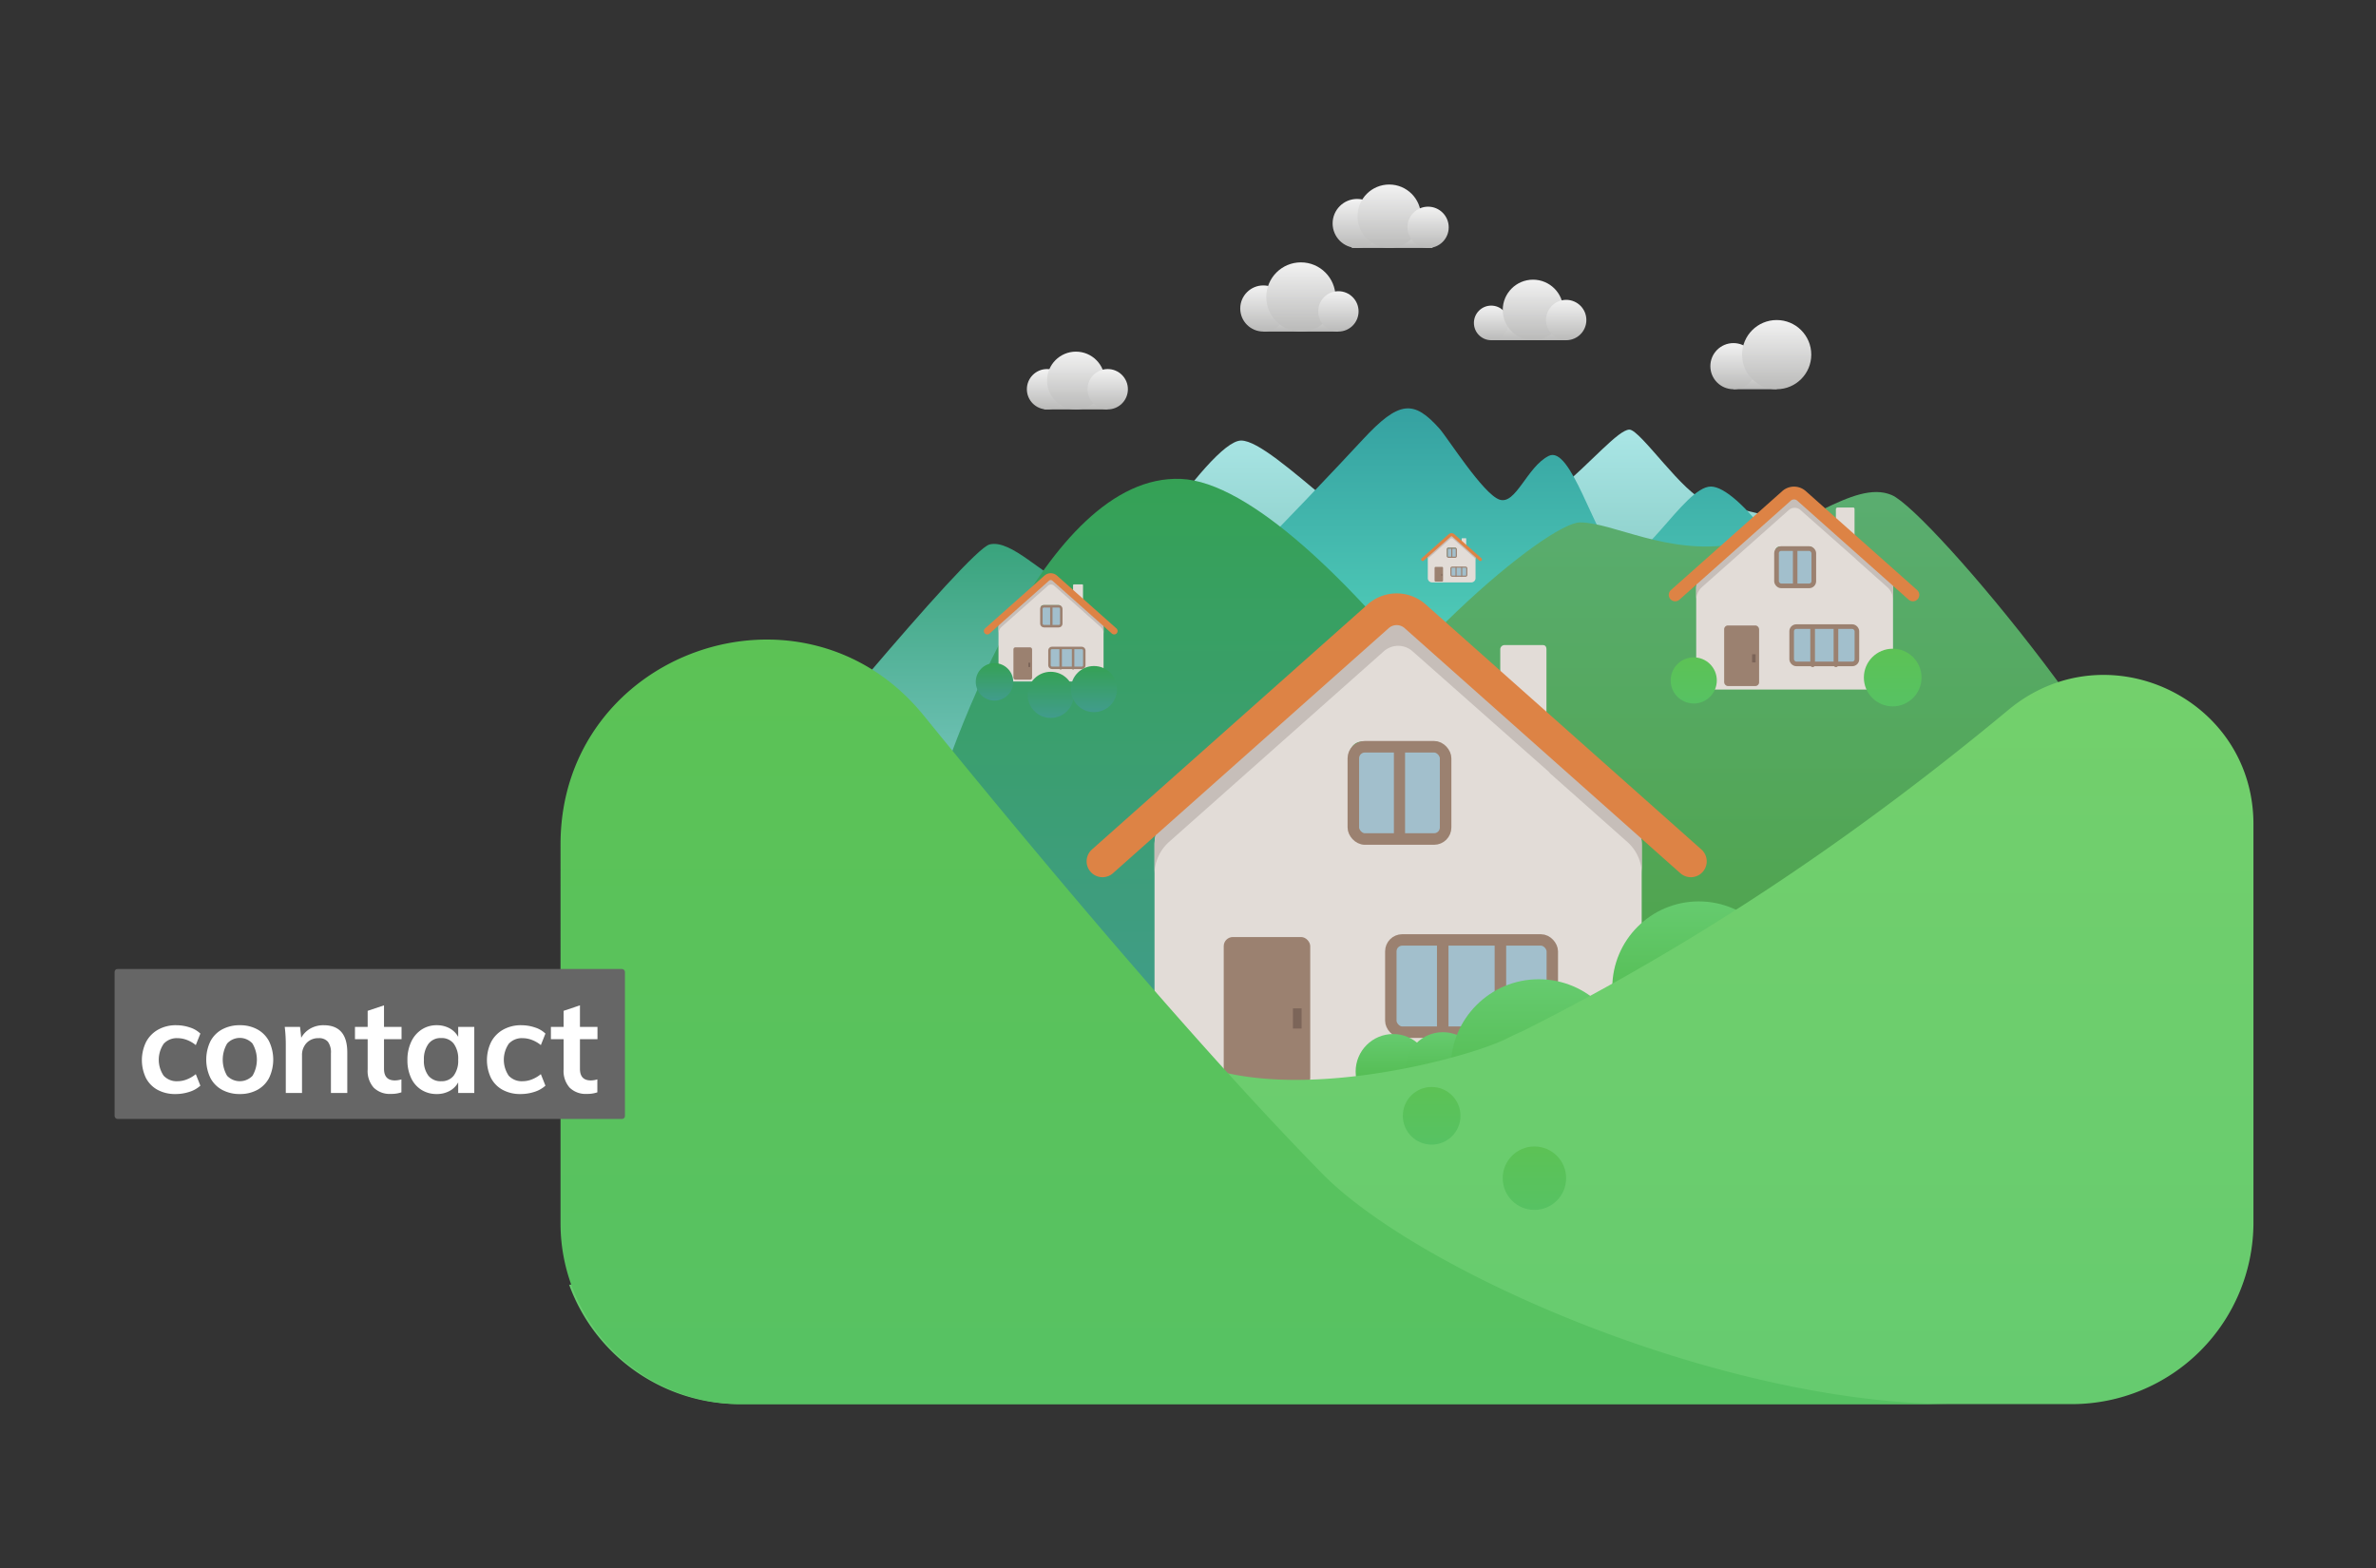<svg xmlns="http://www.w3.org/2000/svg" xmlns:xlink="http://www.w3.org/1999/xlink" width="824" height="544" viewBox="0 0 824 544">
  <rect x="0" y="0" width="824" height="544" fill="#333333" stroke="none"/>
  <defs>
    <style>
      .cls-1 {
        fill: url(#Unbenannter_Verlauf_954);
      }

      .cls-2 {
        fill: url(#Unbenannter_Verlauf_954-2);
      }

      .cls-3 {
        fill: url(#Unbenannter_Verlauf_954-3);
      }

      .cls-4 {
        fill: url(#Unbenannter_Verlauf_954-4);
      }

      .cls-5 {
        fill: url(#Unbenannter_Verlauf_581);
      }

      .cls-6 {
        fill: url(#Unbenannter_Verlauf_909);
      }

      .cls-7 {
        fill: url(#Unbenannter_Verlauf_403);
      }

      .cls-8 {
        fill: url(#Unbenannter_Verlauf_954-5);
      }

      .cls-9 {
        fill: url(#Unbenannter_Verlauf_954-6);
      }

      .cls-10 {
        fill: url(#Unbenannter_Verlauf_954-7);
      }

      .cls-11 {
        fill: url(#Unbenannter_Verlauf_954-8);
      }

      .cls-12 {
        fill: url(#Unbenannter_Verlauf_954-9);
      }

      .cls-13 {
        fill: url(#Unbenannter_Verlauf_954-10);
      }

      .cls-14 {
        fill: url(#Unbenannter_Verlauf_954-11);
      }

      .cls-15 {
        fill: url(#Unbenannter_Verlauf_954-12);
      }

      .cls-16 {
        fill: url(#Unbenannter_Verlauf_954-13);
      }

      .cls-17 {
        fill: url(#Unbenannter_Verlauf_954-14);
      }

      .cls-18 {
        fill: url(#Unbenannter_Verlauf_954-15);
      }

      .cls-19 {
        fill: url(#Unbenannter_Verlauf_954-16);
      }

      .cls-20 {
        fill: url(#Unbenannter_Verlauf_954-17);
      }

      .cls-21 {
        fill: url(#Unbenannter_Verlauf_954-18);
      }

      .cls-22 {
        fill: url(#Unbenannter_Verlauf_954-19);
      }

      .cls-23 {
        fill: url(#Unbenannter_Verlauf_650);
      }

      .cls-24 {
        fill: url(#Unbenannter_Verlauf_622);
      }

      .cls-25 {
        fill: #e2dcd7;
      }

      .cls-26 {
        fill: #c6beb9;
      }

      .cls-27, .cls-30, .cls-31, .cls-40, .cls-42, .cls-43, .cls-44, .cls-45, .cls-46, .cls-47, .cls-48, .cls-49, .cls-50, .cls-51, .cls-52, .cls-53 {
        fill: none;
        stroke-linecap: round;
        stroke-linejoin: round;
      }

      .cls-27, .cls-42, .cls-46, .cls-50 {
        stroke: #dd8345;
      }

      .cls-27 {
        stroke-width: 11px;
      }

      .cls-28 {
        fill: #9b8170;
      }

      .cls-29 {
        fill: #a2bfcc;
      }

      .cls-30, .cls-31, .cls-40, .cls-43, .cls-44, .cls-45, .cls-47, .cls-48, .cls-49, .cls-51, .cls-52, .cls-53 {
        stroke: #9b8170;
      }

      .cls-30 {
        stroke-width: 3.965px;
      }

      .cls-31 {
        stroke-width: 4px;
      }

      .cls-32 {
        fill: url(#Unbenannter_Verlauf_165);
      }

      .cls-33 {
        fill: url(#Unbenannter_Verlauf_165-2);
      }

      .cls-34 {
        fill: url(#Unbenannter_Verlauf_165-3);
      }

      .cls-35 {
        fill: url(#Unbenannter_Verlauf_165-4);
      }

      .cls-36 {
        fill: url(#Unbenannter_Verlauf_14);
      }

      .cls-37 {
        fill: url(#Unbenannter_Verlauf_9);
      }

      .cls-38 {
        fill: url(#Unbenannter_Verlauf_9-2);
      }

      .cls-39 {
        fill: url(#Unbenannter_Verlauf_9-3);
      }

      .cls-40 {
        stroke-width: 3.873px;
      }

      .cls-41 {
        fill: #7c6559;
      }

      .cls-42 {
        stroke-width: 4.444px;
      }

      .cls-43 {
        stroke-width: 1.602px;
      }

      .cls-44 {
        stroke-width: 1.616px;
      }

      .cls-45 {
        stroke-width: 1.565px;
      }

      .cls-46 {
        stroke-width: 2.372px;
      }

      .cls-47 {
        stroke-width: 0.855px;
      }

      .cls-48 {
        stroke-width: 0.863px;
      }

      .cls-49 {
        stroke-width: 0.835px;
      }

      .cls-50 {
        stroke-width: 1.078px;
      }

      .cls-51 {
        stroke-width: 0.389px;
      }

      .cls-52 {
        stroke-width: 0.392px;
      }

      .cls-53 {
        stroke-width: 0.38px;
      }

      .cls-54 {
        fill: url(#Unbenannter_Verlauf_650-2);
      }

      .cls-55 {
        fill: url(#Unbenannter_Verlauf_650-3);
      }

      .cls-56 {
        fill: url(#Unbenannter_Verlauf_650-4);
      }

      .cls-57 {
        fill: url(#Unbenannter_Verlauf_9-4);
      }

      .cls-58 {
        fill: url(#Unbenannter_Verlauf_9-5);
      }

      .cls-59 {
        fill: #666;
      }

      .cls-60 {
        fill: #fff;
      }
    </style>
    <linearGradient id="Unbenannter_Verlauf_954" data-name="Unbenannter Verlauf 954" x1="451.137" y1="115" x2="451.137" y2="105" gradientUnits="userSpaceOnUse">
      <stop offset="0" stop-color="#babab9"/>
      <stop offset="1" stop-color="#f2f2f2"/>
    </linearGradient>
    <linearGradient id="Unbenannter_Verlauf_954-2" x1="608.654" y1="135" x2="608.654" y2="125" xlink:href="#Unbenannter_Verlauf_954"/>
    <linearGradient id="Unbenannter_Verlauf_954-3" x1="373.119" y1="142" x2="373.119" y2="132" xlink:href="#Unbenannter_Verlauf_954"/>
    <linearGradient id="Unbenannter_Verlauf_954-4" x1="530.154" y1="118" x2="530.154" y2="108" xlink:href="#Unbenannter_Verlauf_954"/>
    <linearGradient id="Unbenannter_Verlauf_581" data-name="Unbenannter Verlauf 581" x1="514.49" y1="274.173" x2="514.49" y2="149.004" gradientUnits="userSpaceOnUse">
      <stop offset="0" stop-color="#59a898"/>
      <stop offset="1" stop-color="#aae6e6"/>
    </linearGradient>
    <linearGradient id="Unbenannter_Verlauf_909" data-name="Unbenannter Verlauf 909" x1="345.098" y1="298.736" x2="345.098" y2="182.745" gradientUnits="userSpaceOnUse">
      <stop offset="0" stop-color="#87cfcf"/>
      <stop offset="1" stop-color="#35a178"/>
    </linearGradient>
    <linearGradient id="Unbenannter_Verlauf_403" data-name="Unbenannter Verlauf 403" x1="527.672" y1="251.046" x2="527.672" y2="141.639" gradientUnits="userSpaceOnUse">
      <stop offset="0" stop-color="#59dbc0"/>
      <stop offset="1" stop-color="#35a1a1"/>
    </linearGradient>
    <linearGradient id="Unbenannter_Verlauf_954-5" x1="601.154" y1="135" x2="601.154" y2="119" xlink:href="#Unbenannter_Verlauf_954"/>
    <linearGradient id="Unbenannter_Verlauf_954-6" x1="616.154" y1="135" x2="616.154" y2="111" xlink:href="#Unbenannter_Verlauf_954"/>
    <linearGradient id="Unbenannter_Verlauf_954-7" x1="363.119" y1="142" x2="363.119" y2="128" xlink:href="#Unbenannter_Verlauf_954"/>
    <linearGradient id="Unbenannter_Verlauf_954-8" x1="373.137" y1="142" x2="373.137" y2="121.965" xlink:href="#Unbenannter_Verlauf_954"/>
    <linearGradient id="Unbenannter_Verlauf_954-9" x1="384.154" y1="142" x2="384.154" y2="128" xlink:href="#Unbenannter_Verlauf_954"/>
    <linearGradient id="Unbenannter_Verlauf_954-10" x1="517.154" y1="118" x2="517.154" y2="106" xlink:href="#Unbenannter_Verlauf_954"/>
    <linearGradient id="Unbenannter_Verlauf_954-11" x1="531.654" y1="118" x2="531.654" y2="97" xlink:href="#Unbenannter_Verlauf_954"/>
    <linearGradient id="Unbenannter_Verlauf_954-12" x1="543.154" y1="118" x2="543.154" y2="104" xlink:href="#Unbenannter_Verlauf_954"/>
    <linearGradient id="Unbenannter_Verlauf_954-13" x1="482.786" y1="86" x2="482.786" y2="76" xlink:href="#Unbenannter_Verlauf_954"/>
    <linearGradient id="Unbenannter_Verlauf_954-14" x1="470.654" y1="86" x2="470.654" y2="69" xlink:href="#Unbenannter_Verlauf_954"/>
    <linearGradient id="Unbenannter_Verlauf_954-15" x1="481.786" y1="86" x2="481.786" y2="64" xlink:href="#Unbenannter_Verlauf_954"/>
    <linearGradient id="Unbenannter_Verlauf_954-16" x1="495.26" y1="86" x2="495.26" y2="71.684" xlink:href="#Unbenannter_Verlauf_954"/>
    <linearGradient id="Unbenannter_Verlauf_954-17" x1="438.119" x2="438.119" y2="99" xlink:href="#Unbenannter_Verlauf_954"/>
    <linearGradient id="Unbenannter_Verlauf_954-18" x1="451.154" x2="451.154" y2="91" xlink:href="#Unbenannter_Verlauf_954"/>
    <linearGradient id="Unbenannter_Verlauf_954-19" x1="464.154" x2="464.154" y2="101" xlink:href="#Unbenannter_Verlauf_954"/>
    <linearGradient id="Unbenannter_Verlauf_650" data-name="Unbenannter Verlauf 650" x1="437.997" y1="364.531" x2="437.997" y2="166.073" gradientUnits="userSpaceOnUse">
      <stop offset="0" stop-color="#419c8c"/>
      <stop offset="1" stop-color="#35a155"/>
    </linearGradient>
    <linearGradient id="Unbenannter_Verlauf_622" data-name="Unbenannter Verlauf 622" x1="602.265" y1="380.326" x2="602.265" y2="170.654" gradientUnits="userSpaceOnUse">
      <stop offset="0" stop-color="#4ca143"/>
      <stop offset="1" stop-color="#5aad70"/>
    </linearGradient>
    <linearGradient id="Unbenannter_Verlauf_165" data-name="Unbenannter Verlauf 165" x1="483.139" y1="384.639" x2="483.139" y2="358.639" gradientUnits="userSpaceOnUse">
      <stop offset="0" stop-color="#48b340"/>
      <stop offset="1" stop-color="#66cb6f"/>
    </linearGradient>
    <linearGradient id="Unbenannter_Verlauf_165-2" x1="500.392" y1="384" x2="500.392" y2="358" xlink:href="#Unbenannter_Verlauf_165"/>
    <linearGradient id="Unbenannter_Verlauf_165-3" x1="533.639" y1="400.639" x2="533.639" y2="339.639" xlink:href="#Unbenannter_Verlauf_165"/>
    <linearGradient id="Unbenannter_Verlauf_165-4" x1="589.139" y1="372.639" x2="589.139" y2="312.639" xlink:href="#Unbenannter_Verlauf_165"/>
    <linearGradient id="Unbenannter_Verlauf_14" data-name="Unbenannter Verlauf 14" x1="489.441" y1="487" x2="489.441" y2="234.083" gradientUnits="userSpaceOnUse">
      <stop offset="0" stop-color="#66cb6f"/>
      <stop offset="1" stop-color="#73d06c"/>
    </linearGradient>
    <linearGradient id="Unbenannter_Verlauf_9" data-name="Unbenannter Verlauf 9" x1="437.086" y1="487" x2="437.086" y2="221.823" gradientUnits="userSpaceOnUse">
      <stop offset="0" stop-color="#57c263"/>
      <stop offset="1" stop-color="#5cc255"/>
    </linearGradient>
    <linearGradient id="Unbenannter_Verlauf_9-2" x1="532.139" y1="419.639" x2="532.139" y2="397.639" xlink:href="#Unbenannter_Verlauf_9"/>
    <linearGradient id="Unbenannter_Verlauf_9-3" x1="496.5" y1="397" x2="496.5" y2="377" xlink:href="#Unbenannter_Verlauf_9"/>
    <linearGradient id="Unbenannter_Verlauf_650-2" x1="344.892" y1="243" x2="344.892" y2="230" xlink:href="#Unbenannter_Verlauf_650"/>
    <linearGradient id="Unbenannter_Verlauf_650-3" x1="364.392" y1="249" x2="364.392" y2="233" xlink:href="#Unbenannter_Verlauf_650"/>
    <linearGradient id="Unbenannter_Verlauf_650-4" x1="379.392" y1="247" x2="379.392" y2="231" xlink:href="#Unbenannter_Verlauf_650"/>
    <linearGradient id="Unbenannter_Verlauf_9-4" x1="587.392" y1="244" x2="587.392" y2="228" xlink:href="#Unbenannter_Verlauf_9"/>
    <linearGradient id="Unbenannter_Verlauf_9-5" x1="656.392" y1="245" x2="656.392" y2="225" xlink:href="#Unbenannter_Verlauf_9"/>
  </defs>
  <g id="Ebene_2" data-name="Ebene 2">
    <g>
      <rect class="cls-1" x="438.119" y="105" width="26.035" height="10"/>
      <rect class="cls-2" x="601.154" y="125" width="15" height="10"/>
      <rect class="cls-3" x="362.119" y="132" width="22" height="10"/>
      <rect class="cls-4" x="517.154" y="108" width="26" height="10"/>
      <path class="cls-5" d="M375.442,221.071c7.586-9.482,43.62-68.274,54.998-68.274s47.413,41.723,64.481,41.723,34.137-15.172,45.516-24.654,20.861-20.861,24.654-20.861,18.965,22.758,26.551,24.654,45.516,11.379,60.688,13.275-117.583,81.55-117.583,81.55l-151.72,5.689"/>
      <path class="cls-6" d="M257.859,285.552c9.482-11.379,77.757-94.825,85.343-96.722s18.965,11.379,26.551,13.275,20.861-15.172,32.24-18.965,30.344,20.861,30.344,22.758-30.344,51.206-45.516,73.964-62.585,20.861-66.378,15.172"/>
      <path class="cls-7" d="M427.119,199.84c17.069-17.069,37.259-38.508,45.516-47.413,12.681-13.676,17.681-13.676,26.551-3.793,2.833,3.156,15.172,22.758,20.862,24.654s9.482-11.379,17.069-15.172,15.614,27.049,23.2,34.635,23.534-24,33.016-24,31.023,29.192,34.816,46.26-136.548,36.033-136.548,36.033l-54.998-22.758"/>
      <circle class="cls-8" cx="601.154" cy="127" r="8"/>
      <circle class="cls-9" cx="616.154" cy="123" r="12"/>
      <circle class="cls-10" cx="363.119" cy="135" r="7"/>
      <circle class="cls-11" cx="373.137" cy="131.982" r="10.018"/>
      <circle class="cls-12" cx="384.154" cy="135" r="7"/>
      <circle class="cls-13" cx="517.154" cy="112" r="6"/>
      <circle class="cls-14" cx="531.654" cy="107.5" r="10.5"/>
      <circle class="cls-15" cx="543.154" cy="111" r="7"/>
      <rect class="cls-16" x="468.786" y="76" width="28" height="10"/>
      <circle class="cls-17" cx="470.654" cy="77.5" r="8.5"/>
      <circle class="cls-18" cx="481.786" cy="75" r="11"/>
      <circle class="cls-19" cx="495.26" cy="78.842" r="7.158"/>
      <circle class="cls-20" cx="438.119" cy="107" r="8"/>
      <circle class="cls-21" cx="451.154" cy="103" r="12"/>
      <circle class="cls-22" cx="464.154" cy="108" r="7"/>
    </g>
    <path class="cls-23" d="M318.488,296.959c9.482-36.034,43.62-132.755,91.032-130.859s144.134,140.341,147.927,176.375-176.375,17.069-176.375,17.069"/>
    <path class="cls-24" d="M451.392,279.639c26.551-49.309,85.201-98.446,96.58-98.446s30.344,11.379,53.102,7.586,41.723-22.758,54.998-17.069,95.15,103.74,97.047,137.877-133.08,70.738-133.08,70.738l-144.134-58.792Z"/>
    <path class="cls-25" d="M564.299,281.749l-26.614-23.635a3.495,3.495,0,0,1-1.376-2.325V225.207c0-.859-.367-1.466-1.227-1.466H521.847a1.478,1.478,0,0,0-1.552,1.466v15.726a.782.782,0,0,1-1.301.581L489.854,215.636a7.513,7.513,0,0,0-9.976,0L405.432,281.749a14.999,14.999,0,0,0-5.04,11.214v72.033A15.011,15.011,0,0,0,415.41,380H554.322a15.011,15.011,0,0,0,15.018-15.004V292.963A14.996,14.996,0,0,0,564.299,281.749Zm-62.816,4.644a4.034,4.034,0,0,1-4.036,4.032l-25.164-.685c-2.229,0-4.036-1.12-4.036-3.347V261.252a4.034,4.034,0,0,1,4.036-4.032h25.164a4.034,4.034,0,0,1,4.036,4.032Z"/>
    <path class="cls-26" d="M564.35,282.008l-23.787-21.119V259a.779.779,0,0,1-1.296.581l-2.052-1.815a3.101,3.101,0,0,1-.532-1.719v1.248L489.882,215.895a7.517,7.517,0,0,0-9.979,0L405.434,282.008a14.996,14.996,0,0,0-5.042,11.214v10a14.996,14.996,0,0,1,5.042-11.214l74.469-66.114a7.517,7.517,0,0,1,9.979,0l47.333,41.871a3.097,3.097,0,0,0,.514.607l26.622,23.635a14.993,14.993,0,0,1,5.042,11.214v-10A14.993,14.993,0,0,0,564.35,282.008Z"/>
    <path class="cls-27" d="M586.392,298.741,490.773,213.746a9.644,9.644,0,0,0-12.814,0l-95.619,84.995"/>
    <rect class="cls-28" x="424.392" y="325" width="30" height="52" rx="3.162"/>
    <rect class="cls-29" x="482.34" y="327" width="56" height="30"/>
    <rect class="cls-29" x="470.34" y="259.741" width="30" height="30"/>
    <rect class="cls-30" x="482.34" y="326" width="56" height="32" rx="3.965"/>
    <line class="cls-31" x1="500.34" y1="326.741" x2="500.34" y2="358.741"/>
    <line class="cls-31" x1="520.34" y1="326.741" x2="520.34" y2="358.741"/>
    <circle class="cls-32" cx="483.139" cy="371.639" r="13"/>
    <circle class="cls-33" cx="500.392" cy="371" r="13"/>
    <circle class="cls-34" cx="533.639" cy="370.139" r="30.5"/>
    <circle class="cls-35" cx="589.139" cy="342.639" r="30"/>
    <path class="cls-36" d="M696.554,246.179C646.37,287.854,591.106,326.04,527.754,357.773c-1.18.477-2.863,1.255-5.218,2.441-15.891,8.004-97.442,29.353-124.496-3.052l33.595,40.432c-71.222,25.893-140.954,40.791-234.252,48.009A62.964,62.964,0,0,0,256.5,487h462a63,63,0,0,0,63-63V285.892C781.5,241.976,730.339,218.123,696.554,246.179Z"/>
    <path class="cls-37" d="M194.392,424.297A62.703,62.703,0,0,0,257.095,487H677.5c-81,0-185.667-46-219-80-40.824-41.641-91.856-101.877-138.15-158.839-42.111-51.816-125.957-22.051-125.958,44.72Z"/>
    <circle class="cls-38" cx="532.139" cy="408.639" r="11"/>
    <circle class="cls-39" cx="496.5" cy="387" r="10"/>
    <rect class="cls-31" x="469.34" y="259" width="32" height="32" rx="4"/>
    <line class="cls-40" x1="485.34" y1="260" x2="485.34" y2="290"/>
    <rect class="cls-41" x="448.392" y="349.741" width="3" height="7"/>
    <path class="cls-25" d="M654.466,199.458l-10.752-9.549a1.412,1.412,0,0,1-.556-.94V176.615c0-.347-.148-.592-.496-.592h-5.347a.597.597,0,0,0-.627.592v6.354a.316.316,0,0,1-.525.235L624.389,172.748a3.035,3.035,0,0,0-4.031,0l-30.077,26.711a6.06,6.06,0,0,0-2.036,4.531v29.103a6.065,6.065,0,0,0,6.067,6.062h56.123a6.065,6.065,0,0,0,6.067-6.062V203.989A6.059,6.059,0,0,0,654.466,199.458Zm-25.379,1.876a1.63,1.63,0,0,1-1.631,1.629l-10.167-.277c-.9,0-1.631-.453-1.631-1.352V191.177a1.63,1.63,0,0,1,1.631-1.629H627.457a1.63,1.63,0,0,1,1.631,1.629Z"/>
    <path class="cls-26" d="M654.487,199.563l-9.611-8.532v-.763a.315.315,0,0,1-.524.235l-.829-.733a1.253,1.253,0,0,1-.215-.694v.504l-18.908-16.726a3.037,3.037,0,0,0-4.032,0L590.282,199.563a6.059,6.059,0,0,0-2.037,4.53v4.04a6.059,6.059,0,0,1,2.037-4.53l30.087-26.711a3.037,3.037,0,0,1,4.032,0l19.123,16.917a1.251,1.251,0,0,0,.207.245l10.756,9.549a6.057,6.057,0,0,1,2.037,4.53v-4.04A6.058,6.058,0,0,0,654.487,199.563Z"/>
    <path class="cls-42" d="M663.392,206.323l-38.632-34.339a3.896,3.896,0,0,0-5.177,0l-38.632,34.339"/>
    <rect class="cls-28" x="597.941" y="216.933" width="12.12" height="21.009" rx="1.278"/>
    <rect class="cls-29" x="621.353" y="217.741" width="22.625" height="12.12"/>
    <rect class="cls-29" x="616.505" y="190.567" width="12.12" height="12.12"/>
    <rect class="cls-43" x="621.353" y="217.337" width="22.625" height="12.929" rx="1.602"/>
    <line class="cls-44" x1="628.625" y1="217.636" x2="628.625" y2="230.564"/>
    <line class="cls-44" x1="636.706" y1="217.636" x2="636.706" y2="230.564"/>
    <rect class="cls-44" x="616.101" y="190.267" width="12.929" height="12.929" rx="1.616"/>
    <line class="cls-45" x1="622.565" y1="190.671" x2="622.565" y2="202.792"/>
    <rect class="cls-41" x="607.638" y="226.928" width="1.212" height="2.828"/>
    <path class="cls-25" d="M381.628,215.189l-5.739-5.096a.754.754,0,0,1-.297-.501v-6.594c0-.185-.079-.316-.265-.316h-2.854a.319.319,0,0,0-.335.316v3.391a.169.169,0,0,1-.28.125l-6.284-5.58a1.62,1.62,0,0,0-2.151,0L347.371,215.189a3.234,3.234,0,0,0-1.087,2.418v15.533a3.237,3.237,0,0,0,3.238,3.235h29.954a3.237,3.237,0,0,0,3.238-3.235V217.607A3.234,3.234,0,0,0,381.628,215.189Zm-13.545,1.002a.87.87,0,0,1-.87.869l-5.426-.148c-.481,0-.87-.242-.87-.722V210.769a.87.87,0,0,1,.87-.869h5.426a.87.87,0,0,1,.87.869Z"/>
    <path class="cls-26" d="M381.639,215.245l-5.129-4.554v-.407a.168.168,0,0,1-.279.125l-.442-.391a.669.669,0,0,1-.115-.371v.269l-10.092-8.927a1.621,1.621,0,0,0-2.152,0l-16.058,14.256a3.234,3.234,0,0,0-1.087,2.418V219.819a3.234,3.234,0,0,1,1.087-2.418l16.058-14.256a1.621,1.621,0,0,1,2.152,0l10.206,9.029a.668.668,0,0,0,.111.131L381.639,217.401a3.233,3.233,0,0,1,1.087,2.418v-2.156A3.233,3.233,0,0,0,381.639,215.245Z"/>
    <path class="cls-46" d="M386.392,218.853l-20.618-18.327a2.079,2.079,0,0,0-2.763,0l-20.619,18.327"/>
    <rect class="cls-28" x="351.46" y="224.515" width="6.469" height="11.213" rx="0.682"/>
    <rect class="cls-29" x="363.955" y="224.946" width="12.075" height="6.469"/>
    <rect class="cls-29" x="361.367" y="210.443" width="6.469" height="6.469"/>
    <rect class="cls-47" x="363.955" y="224.731" width="12.075" height="6.9" rx="0.855"/>
    <line class="cls-48" x1="367.836" y1="224.89" x2="367.836" y2="231.791"/>
    <line class="cls-48" x1="372.149" y1="224.89" x2="372.149" y2="231.791"/>
    <rect class="cls-48" x="361.152" y="210.283" width="6.9" height="6.9" rx="0.863"/>
    <line class="cls-49" x1="364.602" y1="210.499" x2="364.602" y2="216.968"/>
    <rect class="cls-41" x="356.635" y="229.85" width="0.647" height="1.509"/>
    <path class="cls-25" d="M511.226,192.37l-2.609-2.317a.343.343,0,0,1-.135-.228v-2.997c0-.084-.036-.144-.12-.144h-1.297a.145.145,0,0,0-.152.144v1.541a.077.077,0,0,1-.127.057L503.93,185.89a.736.736,0,0,0-.978,0L495.655,192.37a1.47,1.47,0,0,0-.494,1.099v7.06A1.471,1.471,0,0,0,496.633,202H510.249a1.471,1.471,0,0,0,1.472-1.471v-7.06A1.47,1.47,0,0,0,511.226,192.37Zm-6.157.455a.395.395,0,0,1-.396.395l-2.466-.067c-.218,0-.396-.11-.396-.328V190.361a.395.395,0,0,1,.396-.395h2.466a.395.395,0,0,1,.396.395Z"/>
    <path class="cls-26" d="M511.231,192.395l-2.332-2.07v-.185a.076.076,0,0,1-.127.057l-.201-.178a.304.304,0,0,1-.052-.168v.122l-4.587-4.058a.737.737,0,0,0-.978,0l-7.299,6.48a1.47,1.47,0,0,0-.494,1.099v.98a1.47,1.47,0,0,1,.494-1.099l7.299-6.48a.737.737,0,0,1,.978,0l4.639,4.104a.304.304,0,0,0,.05.059l2.609,2.317a1.47,1.47,0,0,1,.494,1.099v-.98A1.47,1.47,0,0,0,511.231,192.395Z"/>
    <path class="cls-50" d="M513.392,194.035l-9.372-8.331a.945.945,0,0,0-1.256,0l-9.372,8.331"/>
    <rect class="cls-28" x="497.514" y="196.609" width="2.94" height="5.097" rx="0.31"/>
    <rect class="cls-29" x="503.193" y="196.805" width="5.489" height="2.94"/>
    <rect class="cls-29" x="502.017" y="190.213" width="2.94" height="2.94"/>
    <rect class="cls-51" x="503.193" y="196.707" width="5.489" height="3.136" rx="0.389"/>
    <line class="cls-52" x1="504.958" y1="196.78" x2="504.958" y2="199.916"/>
    <line class="cls-52" x1="506.918" y1="196.78" x2="506.918" y2="199.916"/>
    <rect class="cls-52" x="501.919" y="190.14" width="3.136" height="3.136" rx="0.392"/>
    <line class="cls-53" x1="503.487" y1="190.238" x2="503.487" y2="193.179"/>
    <rect class="cls-41" x="499.866" y="199.034" width="0.294" height="0.686"/>
    <circle class="cls-54" cx="344.892" cy="236.5" r="6.5"/>
    <circle class="cls-55" cx="364.392" cy="241" r="8"/>
    <circle class="cls-56" cx="379.392" cy="239" r="8"/>
    <circle class="cls-57" cx="587.392" cy="236" r="8"/>
    <circle class="cls-58" cx="656.392" cy="235" r="10"/>
    <rect class="cls-59" x="39.746" y="336.088" width="176.982" height="52" rx="0.99"/>
    <g>
      <path class="cls-60" d="M54.652,377.999a9.865,9.865,0,0,1-4.038-4.106,14.377,14.377,0,0,1,.067-12.546,10.54,10.54,0,0,1,4.175-4.242A12.508,12.508,0,0,1,61.096,355.584a14.778,14.778,0,0,1,4.741.771,9.251,9.251,0,0,1,3.653,2.133l-1.589,3.993a11.015,11.015,0,0,0-3.085-1.792,9.116,9.116,0,0,0-3.222-.613,6.119,6.119,0,0,0-4.81,1.929,9.838,9.838,0,0,0-.023,11.094,6.143,6.143,0,0,0,4.833,1.906,8.839,8.839,0,0,0,3.222-.636,11.468,11.468,0,0,0,3.085-1.814l1.589,3.992a10.063,10.063,0,0,1-3.767,2.133,15.268,15.268,0,0,1-4.854.771A12.662,12.662,0,0,1,54.652,377.999Z"/>
      <path class="cls-60" d="M77.039,377.999a9.91,9.91,0,0,1-4.083-4.151,14.726,14.726,0,0,1,0-12.659,9.918,9.918,0,0,1,4.083-4.152A12.611,12.611,0,0,1,83.188,355.584a12.382,12.382,0,0,1,6.08,1.452,9.965,9.965,0,0,1,4.062,4.152,14.735,14.735,0,0,1,0,12.659,9.957,9.957,0,0,1-4.062,4.151,12.371,12.371,0,0,1-6.08,1.452A12.6,12.6,0,0,1,77.039,377.999Zm10.527-4.878a11.022,11.022,0,0,0-.022-11.207,5.935,5.935,0,0,0-8.758,0,11.022,11.022,0,0,0-.022,11.207,6.084,6.084,0,0,0,8.803,0Z"/>
      <path class="cls-60" d="M120.439,365.022v14.065h-5.672v-13.793a6.149,6.149,0,0,0-1.043-3.971,3.964,3.964,0,0,0-3.222-1.248,5.521,5.521,0,0,0-4.175,1.656,6.063,6.063,0,0,0-1.588,4.379v12.977H99.113v-16.425a52.13,52.13,0,0,0-.362-6.489h5.309l.408,3.767a8.289,8.289,0,0,1,3.199-3.222,9.148,9.148,0,0,1,4.56-1.135Q120.438,355.584,120.439,365.022Z"/>
      <path class="cls-60" d="M133.176,360.439v10.255q0,4.039,3.766,4.038a8.024,8.024,0,0,0,2.27-.363v4.492a10.664,10.664,0,0,1-3.63.544,7.904,7.904,0,0,1-5.989-2.178,8.693,8.693,0,0,1-2.088-6.262V360.439h-4.401v-4.266h4.401v-5.58l5.672-1.906v7.486h6.08v4.266Z"/>
      <path class="cls-60" d="M164.483,356.174v22.914h-5.581v-3.675a7.356,7.356,0,0,1-2.994,2.972,9.121,9.121,0,0,1-4.447,1.066,9.772,9.772,0,0,1-5.309-1.452,9.574,9.574,0,0,1-3.584-4.129,14.335,14.335,0,0,1-1.271-6.216,14.587,14.587,0,0,1,1.293-6.285,10.13,10.13,0,0,1,3.607-4.265,9.372,9.372,0,0,1,5.263-1.521,9.132,9.132,0,0,1,4.447,1.066,7.364,7.364,0,0,1,2.994,2.973v-3.449Zm-7.123,16.88a8.663,8.663,0,0,0,1.542-5.49,8.827,8.827,0,0,0-1.542-5.581,5.285,5.285,0,0,0-4.401-1.951,5.225,5.225,0,0,0-4.379,2.019,8.952,8.952,0,0,0-1.565,5.604,8.374,8.374,0,0,0,1.565,5.444,5.404,5.404,0,0,0,4.424,1.906A5.236,5.236,0,0,0,157.36,373.054Z"/>
      <path class="cls-60" d="M174.32,377.999a9.865,9.865,0,0,1-4.038-4.106,14.377,14.377,0,0,1,.067-12.546,10.54,10.54,0,0,1,4.175-4.242,12.508,12.508,0,0,1,6.239-1.521,14.778,14.778,0,0,1,4.741.771,9.251,9.251,0,0,1,3.653,2.133l-1.589,3.993a11.015,11.015,0,0,0-3.085-1.792,9.116,9.116,0,0,0-3.222-.613,6.119,6.119,0,0,0-4.81,1.929,9.838,9.838,0,0,0-.023,11.094,6.143,6.143,0,0,0,4.833,1.906,8.839,8.839,0,0,0,3.222-.636,11.468,11.468,0,0,0,3.085-1.814l1.589,3.992a10.063,10.063,0,0,1-3.767,2.133,15.268,15.268,0,0,1-4.854.771A12.662,12.662,0,0,1,174.32,377.999Z"/>
      <path class="cls-60" d="M201.127,360.439v10.255q0,4.039,3.766,4.038a8.029,8.029,0,0,0,2.27-.363v4.492a10.67,10.67,0,0,1-3.631.544,7.907,7.907,0,0,1-5.989-2.178,8.697,8.697,0,0,1-2.087-6.262V360.439h-4.401v-4.266h4.401v-5.58l5.672-1.906v7.486H207.207v4.266Z"/>
    </g>
  </g>
</svg>
